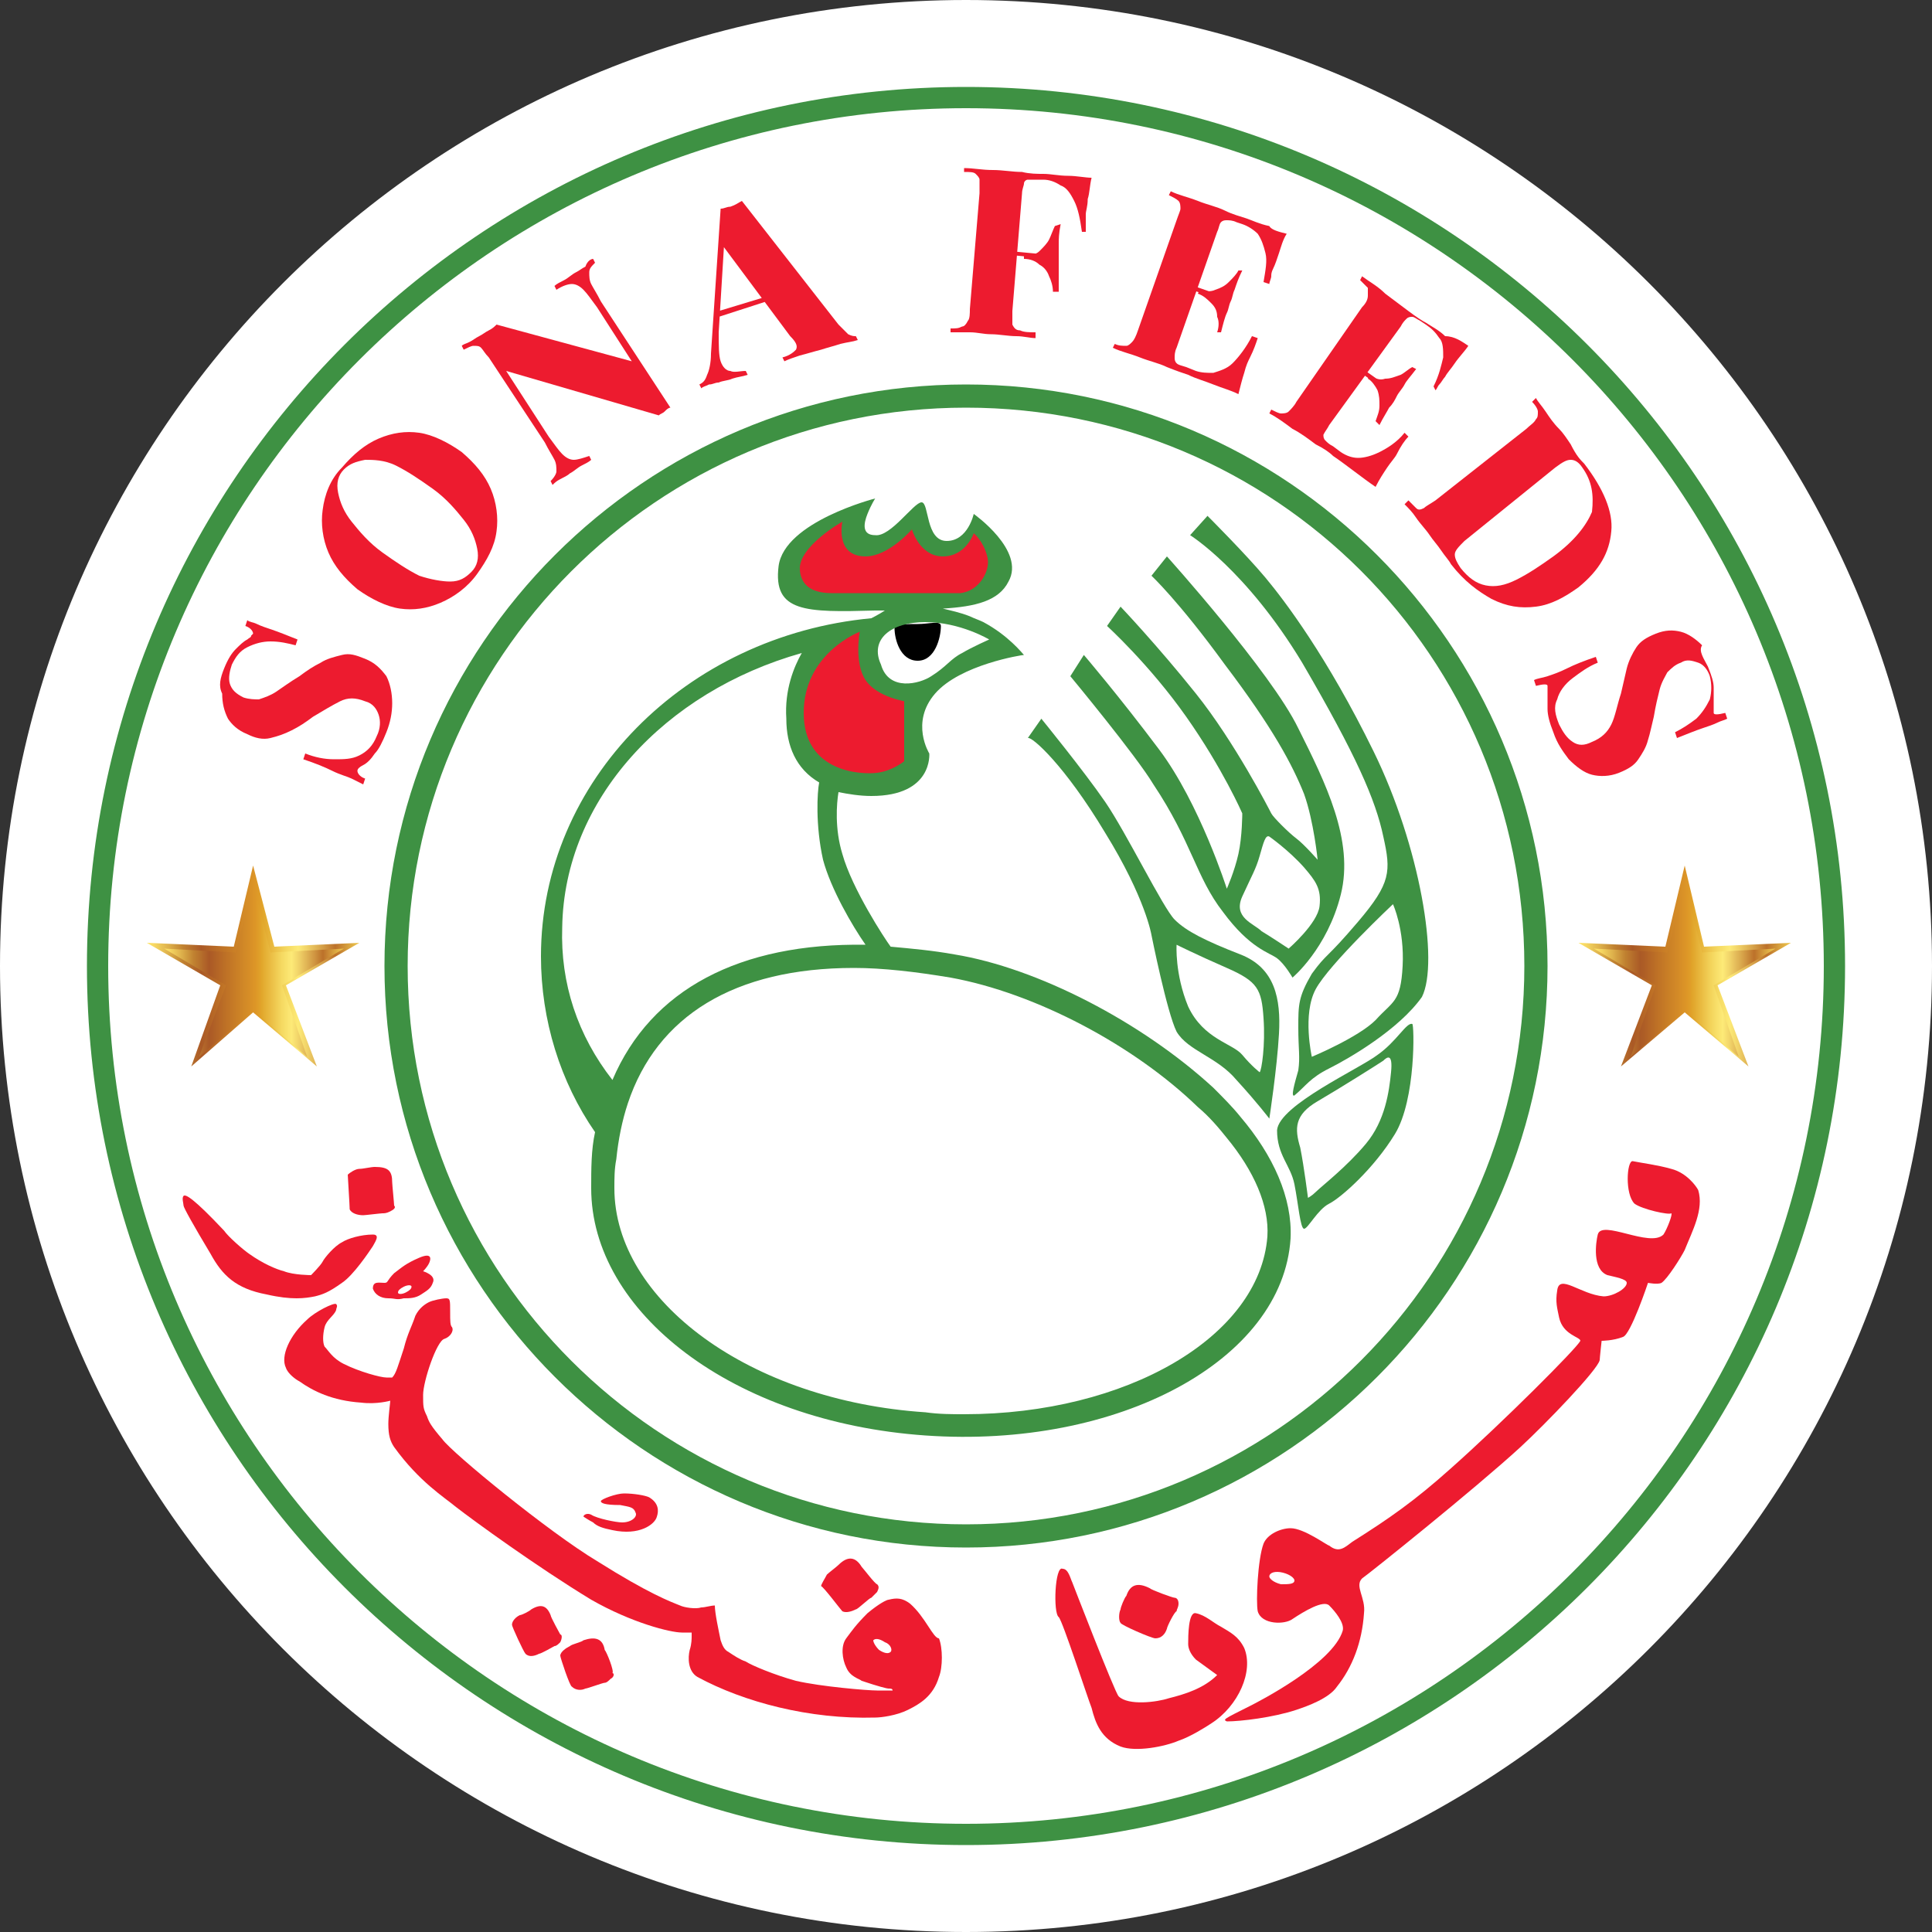 <svg xmlns="http://www.w3.org/2000/svg" xmlns:xlink="http://www.w3.org/1999/xlink" id="Layer_1" x="0px" y="0px" viewBox="0 0 100 100" style="enable-background:new 0 0 100 100;" xml:space="preserve"><rect x="0" y="0" width="100" height="100" fill="#333333" stroke="none"/><style type="text/css">	.st0{fill:#FFFFFF;}	.st1{fill:#3E9143;}	.st2{fill:#ED1B2F;}	.st3{fill:url(#SVGID_1_);}	.st4{fill:url(#SVGID_00000145779588212902071840000004993289668827342777_);}	.st5{fill:url(#SVGID_00000091724738829981342260000007981289350780125586_);}	.st6{fill:url(#SVGID_00000158026804589425371910000000939472894583103655_);}</style><g>	<path class="st0" d="M50,0C22.4,0,0,22.4,0,50s22.4,50,50,50s50-22.4,50-50S77.6,0,50,0"></path>	<g>		<path class="st1" d="M50,21.1c-16,0-28.9,13-28.9,28.9c0,16,13,28.9,28.9,28.9c16,0,28.9-13,28.9-28.9C78.9,34,66,21.1,50,21.1z    M50,80.1c-16.6,0-30.1-13.5-30.1-30.1c0-16.6,13.5-30.1,30.1-30.1S80.1,33.4,80.1,50C80.1,66.6,66.6,80.1,50,80.1z"></path>		<path class="st1" d="M50,5.6C25.5,5.6,5.6,25.5,5.6,50c0,24.5,19.9,44.4,44.4,44.4S94.4,74.5,94.4,50C94.4,25.5,74.5,5.6,50,5.6z    M50,95.5C24.9,95.5,4.5,75.1,4.5,50S24.9,4.5,50,4.5S95.5,24.9,95.5,50C95.5,75.1,75.1,95.5,50,95.5z"></path>		<g>			<path class="st2" d="M11.6,34.6c0.2-0.5,0.4-0.8,0.6-1c0.2-0.2,0.4-0.4,0.6-0.5c0.1-0.1,0.2-0.1,0.2-0.2c0,0,0.1-0.1,0.1-0.1    c0-0.1-0.1-0.3-0.4-0.4l0.1-0.3c0.1,0.1,0.3,0.1,0.5,0.2c0.2,0.1,0.5,0.2,0.8,0.3c0.3,0.1,0.8,0.3,1.3,0.5l-0.1,0.3    c-0.4-0.1-0.8-0.2-1.3-0.2c-0.4,0-0.8,0.1-1.2,0.3c-0.4,0.2-0.6,0.5-0.8,0.9c-0.1,0.3-0.2,0.7-0.1,1c0.1,0.3,0.3,0.5,0.7,0.7    c0.3,0.1,0.6,0.1,0.8,0.1c0.3-0.1,0.6-0.2,0.9-0.4c0.3-0.2,0.7-0.5,1.2-0.8c0.4-0.3,0.7-0.5,1.1-0.7c0.3-0.2,0.7-0.3,1.1-0.4    c0.4-0.1,0.7,0,1.2,0.2c0.5,0.2,0.8,0.5,1.1,0.9c0.2,0.4,0.3,0.9,0.3,1.4c0,0.5-0.1,1-0.3,1.5c-0.2,0.5-0.4,0.9-0.6,1.1    c-0.2,0.3-0.4,0.5-0.6,0.6c-0.2,0.1-0.3,0.2-0.3,0.3c0,0.1,0.1,0.3,0.4,0.4l-0.1,0.3c-0.2-0.1-0.4-0.2-0.6-0.3    c-0.2-0.1-0.6-0.2-1-0.4c-0.4-0.2-0.9-0.4-1.5-0.6l0.1-0.3c0.5,0.2,1,0.3,1.5,0.3c0.5,0,0.9,0,1.3-0.2c0.4-0.2,0.7-0.5,0.9-1    c0.2-0.4,0.2-0.8,0.1-1.1c-0.1-0.3-0.3-0.6-0.7-0.7c-0.5-0.2-0.9-0.2-1.3,0c-0.4,0.2-0.9,0.5-1.4,0.8c-0.4,0.3-0.7,0.5-1.1,0.7    c-0.4,0.2-0.7,0.3-1.1,0.4c-0.4,0.1-0.8,0-1.2-0.2c-0.5-0.2-0.8-0.5-1-0.8c-0.2-0.4-0.3-0.8-0.3-1.3    C11.3,35.5,11.4,35.1,11.6,34.6z"></path>			<path class="st2" d="M17.8,24.3c-0.3,0.3-0.4,0.7-0.3,1.2c0.1,0.5,0.3,1,0.7,1.5c0.4,0.5,0.9,1.1,1.6,1.6    c0.7,0.5,1.3,0.9,1.9,1.2c0.6,0.2,1.2,0.3,1.6,0.3c0.5,0,0.8-0.2,1.1-0.5c0.3-0.3,0.4-0.7,0.3-1.2c-0.1-0.5-0.3-1-0.7-1.5    c-0.4-0.5-0.9-1.1-1.6-1.6c-0.7-0.5-1.3-0.9-1.9-1.2s-1.2-0.3-1.6-0.3C18.4,23.9,18.1,24,17.8,24.3z M17.7,24.2    c0.6-0.7,1.2-1.2,1.9-1.5c0.7-0.3,1.4-0.4,2.1-0.3c0.7,0.1,1.5,0.5,2.2,1c0.7,0.6,1.2,1.2,1.5,1.9c0.3,0.7,0.4,1.5,0.3,2.2    c-0.1,0.8-0.5,1.5-1,2.2c-0.5,0.7-1.2,1.2-1.9,1.5c-0.7,0.3-1.4,0.4-2.1,0.3c-0.7-0.1-1.5-0.5-2.2-1c-0.7-0.6-1.2-1.2-1.5-1.9    c-0.3-0.7-0.4-1.5-0.3-2.2C16.8,25.6,17.1,24.8,17.7,24.2z"></path>			<path class="st2" d="M30.7,13.4l0.1,0.2c-0.2,0.2-0.3,0.3-0.3,0.5c0,0.2,0,0.4,0.1,0.6c0.1,0.2,0.3,0.5,0.5,0.9l3.6,5.5    c-0.1,0-0.2,0.1-0.3,0.2c-0.1,0.1-0.2,0.1-0.3,0.2l-7.9-2.3l2.2,3.4c0.3,0.4,0.5,0.7,0.7,0.9c0.2,0.2,0.4,0.3,0.6,0.3    c0.2,0,0.5-0.1,0.8-0.2l0.1,0.2c-0.1,0.1-0.3,0.2-0.5,0.3c-0.2,0.1-0.4,0.3-0.6,0.4c-0.1,0.1-0.3,0.2-0.5,0.3    c-0.2,0.1-0.3,0.2-0.4,0.3l-0.1-0.2c0.2-0.2,0.3-0.4,0.3-0.5c0-0.2,0-0.4-0.1-0.6c-0.1-0.2-0.3-0.5-0.5-0.9l-2.9-4.4    c-0.2-0.2-0.3-0.4-0.4-0.5c-0.1-0.1-0.2-0.1-0.4-0.1c-0.1,0-0.3,0.1-0.5,0.2l-0.1-0.2c0.1-0.1,0.2-0.1,0.4-0.2s0.3-0.2,0.5-0.3    c0.2-0.1,0.3-0.2,0.5-0.3c0.2-0.1,0.3-0.2,0.4-0.3l7,1.9l-1.8-2.8c-0.3-0.4-0.5-0.7-0.7-0.9c-0.2-0.2-0.4-0.3-0.6-0.3    c-0.2,0-0.5,0.1-0.8,0.3l-0.1-0.2c0.1-0.1,0.3-0.2,0.5-0.3c0.2-0.1,0.4-0.3,0.6-0.4c0.2-0.1,0.3-0.2,0.5-0.3    C30.4,13.5,30.6,13.4,30.7,13.4z"></path>			<path class="st2" d="M40.5,15.1l0.1,0.2l-3.4,1.1l0-0.3L40.5,15.1z M38.4,10.4l5,6.4c0.2,0.2,0.4,0.4,0.5,0.5    c0.2,0.1,0.3,0.1,0.4,0.1l0.1,0.2c-0.3,0.1-0.5,0.1-0.9,0.2c-0.3,0.1-0.7,0.2-1,0.3c-0.4,0.1-0.7,0.2-1.1,0.3    c-0.3,0.1-0.6,0.2-0.8,0.3l-0.1-0.2c0.4-0.1,0.6-0.3,0.7-0.4c0.1-0.2,0-0.4-0.3-0.7l-3.5-4.7l0.1-0.4l-0.3,4.9    c0,0.7,0,1.2,0.1,1.5c0.1,0.3,0.3,0.5,0.5,0.5c0.2,0.1,0.5,0,0.8,0l0.1,0.2c-0.3,0.1-0.5,0.1-0.8,0.2c-0.2,0.1-0.5,0.1-0.7,0.2    c-0.2,0-0.3,0.1-0.5,0.1c-0.2,0.1-0.3,0.1-0.4,0.2l-0.1-0.2c0.2-0.1,0.3-0.2,0.4-0.5c0.1-0.2,0.2-0.6,0.2-1.1l0.5-7.5    c0.2,0,0.3-0.1,0.5-0.1C38.1,10.6,38.2,10.5,38.4,10.4z"></path>			<path class="st2" d="M54.9,11.6c-0.1,0.5-0.1,0.8-0.1,1c0,0.2,0,0.5,0,0.7c0,0.2,0,0.4,0,0.7c0,0.2,0,0.6,0,1.1l-0.3,0    c0-0.3-0.1-0.6-0.2-0.8c-0.1-0.3-0.3-0.5-0.5-0.6c-0.2-0.2-0.5-0.3-0.8-0.3l0-0.2c0.3,0,0.6,0,0.8-0.2c0.2-0.2,0.4-0.4,0.5-0.6    c0.1-0.2,0.2-0.5,0.3-0.7L54.9,11.6z M54.4,13.2l0,0.2l-2.1-0.2l0-0.2L54.4,13.2z M56.5,9.2c-0.1,0.4-0.1,0.8-0.2,1.1    c0,0.4-0.1,0.6-0.1,0.8c0,0.2,0,0.3,0,0.5c0,0.2,0,0.3,0,0.4L56,12c-0.1-0.7-0.2-1.2-0.4-1.6c-0.2-0.4-0.4-0.7-0.7-0.8    c-0.3-0.2-0.6-0.3-0.9-0.3l-0.3,0c-0.2,0-0.4,0-0.5,0c-0.1,0-0.2,0.1-0.2,0.2c0,0.1-0.1,0.3-0.1,0.5l-0.5,6.1c0,0.3,0,0.6,0,0.7    c0.1,0.2,0.2,0.3,0.4,0.3c0.2,0.1,0.5,0.1,0.8,0.1l0,0.3c-0.3,0-0.6-0.1-1-0.1c-0.4,0-0.9-0.1-1.3-0.1c-0.4,0-0.7-0.1-1.1-0.1    s-0.7,0-1,0l0-0.2c0.3,0,0.4,0,0.6-0.1c0.1,0,0.2-0.1,0.3-0.3c0.1-0.1,0.1-0.4,0.1-0.6l0.5-6c0-0.3,0-0.5,0-0.7    c0-0.1-0.1-0.2-0.2-0.3c-0.1-0.1-0.3-0.1-0.6-0.1l0-0.2c0.5,0,0.9,0.1,1.5,0.1c0.5,0,1,0.1,1.5,0.1C53.3,9,53.7,9,54,9    c0.4,0,0.8,0.1,1.3,0.1C55.7,9.1,56.2,9.2,56.5,9.2z"></path>			<path class="st2" d="M64.3,14c-0.2,0.4-0.3,0.7-0.4,1c-0.1,0.2-0.1,0.4-0.2,0.6c-0.1,0.2-0.1,0.4-0.2,0.6c-0.1,0.2-0.2,0.6-0.3,1    L63,17.2c0.1-0.3,0.1-0.6,0-0.8c0-0.3-0.1-0.5-0.3-0.7c-0.2-0.2-0.4-0.4-0.7-0.5l0.1-0.2c0.3,0.1,0.6,0.1,0.8,0    c0.3-0.1,0.5-0.2,0.7-0.4c0.2-0.2,0.4-0.4,0.5-0.6L64.3,14z M63.5,15.4l-0.1,0.2l-2-0.7l0.1-0.2L63.5,15.4z M66.6,12.1    c-0.2,0.3-0.3,0.7-0.4,1c-0.1,0.3-0.2,0.6-0.3,0.8c-0.1,0.2-0.1,0.3-0.1,0.4c0,0.1-0.1,0.3-0.1,0.4l-0.3-0.1    c0.1-0.6,0.2-1.1,0.1-1.5c-0.1-0.4-0.2-0.7-0.4-1c-0.2-0.2-0.5-0.4-0.8-0.5l-0.3-0.1c-0.2-0.1-0.4-0.1-0.5-0.1    c-0.1,0-0.2,0-0.3,0.1c-0.1,0.1-0.1,0.3-0.2,0.5l-2.1,6c-0.1,0.2-0.1,0.4-0.1,0.5c0,0.1,0,0.2,0.1,0.3c0.1,0.1,0.2,0.1,0.5,0.2    l0.5,0.2c0.3,0.1,0.6,0.1,0.9,0.1c0.3-0.1,0.7-0.2,1-0.5c0.3-0.3,0.7-0.8,1-1.4l0.3,0.1c-0.1,0.3-0.2,0.6-0.4,1    c-0.1,0.2-0.2,0.4-0.3,0.8c-0.1,0.3-0.2,0.7-0.3,1.1c-0.4-0.2-0.8-0.3-1.3-0.5c-0.5-0.2-0.9-0.3-1.3-0.5    c-0.3-0.1-0.6-0.2-1.1-0.4c-0.4-0.2-0.9-0.3-1.4-0.5c-0.5-0.2-1-0.3-1.4-0.5l0.1-0.2c0.2,0.1,0.4,0.1,0.6,0.1    c0.1,0,0.2-0.1,0.3-0.2c0.1-0.1,0.2-0.3,0.3-0.6l2-5.7c0.1-0.3,0.2-0.5,0.2-0.6c0-0.1,0-0.3-0.1-0.4c-0.1-0.1-0.3-0.2-0.5-0.3    l0.1-0.2c0.4,0.2,0.9,0.3,1.4,0.5c0.5,0.2,1,0.3,1.4,0.5c0.4,0.2,0.8,0.3,1.1,0.4c0.3,0.1,0.7,0.3,1.2,0.4    C65.8,11.9,66.2,12,66.6,12.1z"></path>			<path class="st2" d="M73.3,19.1c-0.3,0.4-0.5,0.6-0.6,0.8c-0.1,0.2-0.3,0.4-0.4,0.6c-0.1,0.2-0.2,0.4-0.4,0.6    c-0.1,0.2-0.3,0.5-0.5,0.9l-0.2-0.2c0.1-0.3,0.2-0.5,0.2-0.8c0-0.3,0-0.5-0.1-0.8c-0.1-0.2-0.3-0.5-0.5-0.6l0.1-0.2    c0.3,0.2,0.5,0.3,0.8,0.2c0.3,0,0.5-0.1,0.8-0.2c0.2-0.1,0.4-0.3,0.6-0.4L73.3,19.1z M72.1,20.2L72,20.4l-1.7-1.2l0.1-0.2    L72.1,20.2z M76,17.9c-0.2,0.3-0.5,0.6-0.7,0.9c-0.2,0.3-0.4,0.5-0.5,0.7c-0.1,0.1-0.2,0.3-0.3,0.4c-0.1,0.1-0.1,0.2-0.2,0.3    L74.2,20c0.3-0.6,0.4-1.1,0.5-1.5c0-0.4,0-0.8-0.2-1c-0.2-0.3-0.4-0.5-0.7-0.7l-0.3-0.2c-0.2-0.1-0.3-0.2-0.4-0.2    c-0.1,0-0.2,0-0.3,0.1c-0.1,0.1-0.2,0.2-0.3,0.4L68.8,22c-0.1,0.2-0.2,0.3-0.3,0.5c0,0.1,0,0.2,0.1,0.3c0.1,0.1,0.2,0.2,0.4,0.3    l0.4,0.3c0.3,0.2,0.6,0.3,0.9,0.3c0.3,0,0.7-0.1,1.1-0.3c0.4-0.2,0.9-0.5,1.3-1l0.2,0.2c-0.2,0.2-0.4,0.5-0.6,0.9    c-0.1,0.2-0.3,0.4-0.5,0.7c-0.2,0.3-0.4,0.6-0.6,1c-0.3-0.2-0.7-0.5-1.1-0.8c-0.4-0.3-0.8-0.6-1.1-0.8c-0.2-0.2-0.5-0.4-0.9-0.6    c-0.4-0.3-0.8-0.6-1.2-0.8c-0.4-0.3-0.8-0.6-1.2-0.8l0.1-0.2c0.2,0.1,0.4,0.2,0.5,0.2c0.1,0,0.3,0,0.4-0.1    c0.1-0.1,0.3-0.3,0.4-0.5l3.4-4.9c0.2-0.2,0.3-0.4,0.3-0.6c0-0.1,0-0.3,0-0.4c-0.1-0.1-0.2-0.2-0.4-0.4l0.1-0.2    c0.4,0.3,0.8,0.5,1.2,0.9c0.4,0.3,0.8,0.6,1.2,0.9c0.4,0.3,0.7,0.5,0.9,0.6c0.3,0.2,0.7,0.4,1,0.7C75.3,17.4,75.7,17.7,76,17.9z"></path>			<path class="st2" d="M81.9,24.2c-0.2-0.3-0.4-0.4-0.6-0.4c-0.2,0-0.4,0.1-0.8,0.4l-4.7,3.8c-0.3,0.3-0.5,0.5-0.5,0.7    c0,0.2,0.1,0.4,0.3,0.7c0.4,0.5,0.8,0.8,1.3,0.9c0.5,0.1,1,0,1.6-0.3c0.6-0.3,1.2-0.7,1.9-1.2c1.1-0.8,1.7-1.6,2-2.3    C82.5,25.6,82.4,24.9,81.9,24.2z M82,24c1,1.3,1.5,2.5,1.4,3.5c-0.1,1.1-0.6,2-1.7,2.9c-0.7,0.5-1.4,0.9-2.2,1    c-0.8,0.1-1.5,0-2.3-0.4c-0.7-0.4-1.4-0.9-2.1-1.8c-0.1-0.2-0.3-0.4-0.5-0.7c-0.2-0.3-0.4-0.5-0.6-0.8c-0.2-0.3-0.5-0.6-0.7-0.9    c-0.2-0.3-0.4-0.5-0.6-0.7l0.2-0.2c0.2,0.2,0.3,0.3,0.4,0.4c0.1,0.1,0.2,0.1,0.4,0c0.1-0.1,0.3-0.2,0.6-0.4l4.7-3.7    c0.2-0.2,0.4-0.3,0.5-0.5c0.1-0.1,0.1-0.2,0.1-0.4c0-0.1-0.1-0.3-0.3-0.5l0.2-0.2c0.1,0.2,0.3,0.4,0.5,0.7    c0.2,0.3,0.4,0.6,0.7,0.9c0.2,0.2,0.4,0.5,0.6,0.8C81.6,23.6,81.8,23.8,82,24z"></path>			<path class="st2" d="M88.4,34.5c0.2,0.5,0.3,0.8,0.3,1.1c0,0.3,0,0.5,0,0.8c0,0.1,0,0.2,0,0.3c0,0.1,0,0.1,0,0.2    c0,0.1,0.2,0.1,0.6,0l0.1,0.3c-0.2,0.1-0.3,0.1-0.5,0.2c-0.2,0.1-0.5,0.2-0.8,0.3c-0.3,0.1-0.8,0.3-1.3,0.5l-0.1-0.3    c0.4-0.2,0.7-0.4,1.1-0.7c0.3-0.3,0.5-0.6,0.7-1c0.1-0.4,0.1-0.8,0-1.2c-0.1-0.3-0.3-0.6-0.6-0.7c-0.3-0.1-0.6-0.2-0.9,0    c-0.3,0.1-0.5,0.3-0.7,0.5c-0.1,0.2-0.3,0.5-0.4,0.9c-0.1,0.4-0.2,0.8-0.3,1.4c-0.1,0.4-0.2,0.9-0.3,1.2c-0.1,0.4-0.3,0.7-0.5,1    c-0.2,0.3-0.5,0.5-1,0.7c-0.5,0.2-1,0.2-1.4,0.1c-0.4-0.1-0.8-0.4-1.2-0.8c-0.3-0.4-0.6-0.8-0.8-1.4c-0.2-0.5-0.3-0.9-0.3-1.2    c0-0.3,0-0.6,0-0.8c0-0.2,0-0.4,0-0.4c0-0.1-0.2-0.1-0.6,0l-0.1-0.3c0.2-0.1,0.4-0.1,0.7-0.2c0.3-0.1,0.6-0.2,1-0.4    c0.4-0.2,0.9-0.4,1.5-0.6l0.1,0.3c-0.5,0.2-0.9,0.5-1.3,0.8c-0.4,0.3-0.7,0.7-0.8,1.1c-0.2,0.4-0.1,0.8,0.1,1.3    c0.2,0.4,0.4,0.7,0.7,0.9c0.3,0.2,0.6,0.2,1,0c0.5-0.2,0.8-0.5,1-0.9s0.3-1,0.5-1.6c0.1-0.4,0.2-0.9,0.3-1.3    c0.1-0.4,0.3-0.8,0.5-1.1c0.2-0.3,0.5-0.5,1-0.7c0.5-0.2,0.9-0.2,1.3-0.1c0.4,0.1,0.8,0.4,1.1,0.7C87.9,33.7,88.2,34.1,88.4,34.5    z"></path>		</g>		<path d="M48.7,32.4c0,0.6-0.3,1.8-1.2,1.8c-0.9,0-1.2-1.1-1.2-1.7c0-0.2,0.6-0.2,1.2-0.2S48.7,32.1,48.7,32.4z"></path>		<g>			<path class="st1" d="M62.8,56.3c-3.7-3.4-9.1-6.2-13.4-6.9c-1.1-0.2-2.2-0.3-3.3-0.4c-0.3-0.4-2-3-2.5-4.8    c-0.4-1.3-0.3-2.6-0.2-3.2c0.5,0.1,1.1,0.2,1.7,0.2c3.2,0,3-2.2,3-2.2s-1-1.6,0.3-3.1c1.3-1.5,4.5-2,4.6-2    c-0.1-0.1-0.8-1-2.1-1.7c-0.2-0.1-0.5-0.2-0.7-0.3c-0.5-0.2-1-0.3-1.4-0.4c1.7-0.1,2.9-0.4,3.4-1.4c0.9-1.6-1.8-3.5-1.8-3.5    s-0.3,1.4-1.4,1.4s-0.9-2-1.3-2c-0.4,0-1.6,1.8-2.4,1.7c-0.7,0-0.6-0.6-0.4-1.1c0.2-0.5,0.4-0.8,0.4-0.8s-4.7,1.2-5,3.5    c-0.3,2.4,1.4,2.4,5,2.3c0.2,0,0.4,0,0.5,0c-0.3,0.2-0.7,0.4-0.7,0.4c-9.6,0.9-17.1,8.4-17.1,17.5c0,3.3,1,6.5,2.8,9.1    c-0.2,0.9-0.2,1.9-0.2,2.9c0,6.4,7.3,12.1,17.3,12.8c10,0.7,18.5-3.9,18.9-10.2c0.1-2.1-0.9-4.3-2.6-6.3    C63.8,57.3,63.3,56.8,62.8,56.3z M47.9,32.2c1.8,0,3.3,0.9,3.3,0.9s-0.9,0.4-1.4,0.7c-0.6,0.3-0.8,0.7-1.6,1.2    c-0.6,0.4-2.2,0.8-2.6-0.6C45,33.1,46.1,32.2,47.9,32.2z M29.1,48c0.1-6.6,5.3-12.2,12.4-14.2c-0.4,0.7-0.9,1.9-0.8,3.4    c0,1.4,0.5,2.6,1.7,3.3c-0.1,0.5-0.2,2.2,0.2,4c0.4,1.5,1.5,3.4,2.2,4.4c-6.5-0.1-11.1,2.3-13.1,7C29.9,53.6,29,50.9,29.1,48z     M65.6,64c-0.4,5.2-7.3,9.2-15.7,9.2c-0.6,0-1.3,0-2-0.1c-9.1-0.6-16.1-5.8-16.1-11.6c0-0.5,0-1,0.1-1.5c0.1-1,0.3-2,0.6-2.9    c1.5-4.5,5.5-7,11.7-7c1.5,0,3.2,0.2,5,0.5c4.4,0.8,9.5,3.5,12.8,6.7c0.6,0.5,1.1,1.1,1.5,1.6C64.9,60.6,65.7,62.4,65.6,64z"></path>			<path class="st1" d="M63.3,47.2c1.4,1.9,2.4,2.1,2.8,2.4s0.8,1,0.8,1s1.8-1.5,2.5-4.3c0.7-2.8-0.8-5.8-2.2-8.6    c-1.4-2.9-6.8-8.9-6.8-8.9l-0.8,1c0,0,1.4,1.3,3.8,4.6c2.5,3.3,3.5,5.2,4.1,6.7c0.5,1.4,0.7,3.4,0.7,3.4s-0.7-0.8-1.1-1.1    c-0.4-0.3-1.2-1.1-1.3-1.3c-0.1-0.2-1.9-3.7-3.9-6.2s-3.9-4.5-3.9-4.5l-0.7,1c0,0,2.2,2,4.1,4.7c1.9,2.7,2.9,5,2.9,5    s0,1.2-0.2,2.1c-0.2,0.9-0.6,1.8-0.6,1.8s-1.4-4.4-3.5-7.2c-2.1-2.8-3.9-4.9-3.9-4.9l-0.7,1.1c0,0,3.4,4.1,4.3,5.6    C61.7,43.6,61.9,45.4,63.3,47.2z M64.3,46.4c0.5-1.1,0.7-1.4,0.9-2.1c0.2-0.7,0.3-1.1,0.5-1c0,0,1,0.7,1.8,1.6    c0.6,0.7,0.9,1.1,0.8,2c-0.1,0.9-1.6,2.2-1.6,2.2s-0.9-0.6-1.4-0.9C64.9,47.8,63.8,47.5,64.3,46.4z"></path>			<path class="st1" d="M57.2,43.1c2.1,3.4,2.4,5.3,2.4,5.3s0.8,4,1.3,5c0.6,1,2.1,1.3,3.1,2.5c1.1,1.2,1.7,2,1.7,2s0.4-2.6,0.5-4.4    c0.1-1.8-0.2-3.4-2-4.1c-1.8-0.7-2.8-1.2-3.4-1.8c-0.6-0.6-2.5-4.5-3.6-6.1c-1.1-1.6-3.3-4.3-3.3-4.3l-0.7,1    C53.4,38.1,55.1,39.6,57.2,43.1z M60.9,48.9c0,0,1,0.5,2.6,1.2c1.6,0.7,1.8,1.1,1.9,2.6c0.1,1.4-0.1,2.7-0.2,2.8    c0,0-0.4-0.3-0.9-0.9c-0.5-0.6-2-0.8-2.8-2.5C60.8,50.4,60.9,48.9,60.9,48.9z"></path>			<path class="st1" d="M71.1,38.9c-2.4-4.9-4.6-7.8-5.6-9c-1-1.2-3-3.2-3-3.2l-0.9,1c0,0,2.9,1.8,5.8,6.6c2.8,4.8,3.8,7.1,4.2,9    c0.4,1.8,0.4,2.4-1.3,4.4c-1.7,2-1.6,1.6-2.4,2.7c-0.7,1.2-0.7,1.6-0.7,2.8c0,1.1,0.1,1.5,0,2.2c-0.2,0.7-0.4,1.4-0.2,1.3    c0.6-0.5,0.8-0.9,1.8-1.4c1-0.5,3.6-2,4.8-3.7C74.5,49.8,73.5,43.8,71.1,38.9z M72.6,50c-0.1,1.9-0.5,1.8-1.4,2.8    c-0.9,0.9-3.3,1.9-3.3,1.9s-0.5-2.2,0.2-3.5c0.7-1.3,4-4.4,4-4.4S72.7,48.1,72.6,50z"></path>			<path class="st1" d="M71.3,54.6c-0.9,0.7-5.1,2.6-5.2,3.9c0,1.3,0.7,1.8,0.9,2.8c0.2,1,0.3,2.3,0.5,2.3c0.2,0,0.7-1,1.3-1.3    c0.6-0.3,2.3-1.8,3.4-3.6c1.1-1.8,1-5.7,0.9-5.7C72.8,52.9,72.3,53.9,71.3,54.6z M72,55.5c-0.1,1-0.3,2.5-1.3,3.7    c-1,1.2-2.3,2.2-2.6,2.5c-0.2,0.2-0.4,0.3-0.4,0.3s-0.2-1.6-0.4-2.6c-0.3-1-0.3-1.7,0.9-2.4c1.2-0.7,3.1-1.9,3.4-2.1    C71.8,54.7,72.1,54.5,72,55.5z"></path>		</g>		<g>			<path class="st2" d="M51.1,28.8c-0.2-0.8-0.7-1.2-0.7-1.2s-0.4,1.2-1.6,1.2c-1.2,0-1.6-1.4-1.6-1.4s-1.2,1.4-2.4,1.4    c-1.6,0-1.2-1.8-1.2-1.8s-2.3,1.3-2.2,2.5c0.1,1.3,1.5,1.2,1.9,1.2s5.4,0,6.4,0C50.7,30.6,51.3,29.5,51.1,28.8z"></path>			<path class="st2" d="M44.8,35.2c-0.6-0.9-0.3-2.5-0.3-2.5s-2.9,1.1-2.9,4.2s3,3.2,3.8,3.1c0.8-0.1,1.4-0.6,1.4-0.6v-3.1    C46.9,36.3,45.4,36.1,44.8,35.2z"></path>		</g>					<linearGradient id="SVGID_1_" gradientUnits="userSpaceOnUse" x1="-12536.873" y1="-6747.286" x2="-12343.298" y2="-6747.286" gradientTransform="matrix(5.665321e-02 0 0 -5.665321e-02 791.968 -332.255)">			<stop offset="0" style="stop-color:#FFE66B"></stop>			<stop offset="3.446085e-02" style="stop-color:#F6D762"></stop>			<stop offset="0.101" style="stop-color:#DDB04B"></stop>			<stop offset="0.169" style="stop-color:#C08130"></stop>			<stop offset="0.254" style="stop-color:#AA5926"></stop>			<stop offset="0.348" style="stop-color:#BE7126"></stop>			<stop offset="0.51" style="stop-color:#DD9627"></stop>			<stop offset="0.534" style="stop-color:#E09F29"></stop>			<stop offset="0.544" style="stop-color:#E1A52A"></stop>			<stop offset="0.658" style="stop-color:#F5D961"></stop>			<stop offset="0.712" style="stop-color:#FDEA77"></stop>			<stop offset="0.752" style="stop-color:#F1D369"></stop>			<stop offset="0.834" style="stop-color:#D29A44"></stop>			<stop offset="0.887" style="stop-color:#BC712A"></stop>			<stop offset="0.948" style="stop-color:#D8A23F"></stop>			<stop offset="1" style="stop-color:#EEC84F"></stop>		</linearGradient>		<polygon class="st3" points="88.9,51 90.5,55.2 87.2,52.4 83.9,55.2 85.5,51 81.7,48.8 86.2,49 87.2,44.8 88.2,49 92.7,48.8   "></polygon>					<linearGradient id="SVGID_00000054949998777646008800000007904837204528123818_" gradientUnits="userSpaceOnUse" x1="-12522.19" y1="-6751.079" x2="-12357.951" y2="-6751.079" gradientTransform="matrix(5.665321e-02 0 0 -5.665321e-02 791.968 -332.255)">			<stop offset="0" style="stop-color:#FFE66B"></stop>			<stop offset="3.446085e-02" style="stop-color:#F6D762"></stop>			<stop offset="0.101" style="stop-color:#DDB04B"></stop>			<stop offset="0.169" style="stop-color:#C08130"></stop>			<stop offset="0.254" style="stop-color:#AA5926"></stop>			<stop offset="0.348" style="stop-color:#BE7126"></stop>			<stop offset="0.51" style="stop-color:#DD9627"></stop>			<stop offset="0.534" style="stop-color:#E09F29"></stop>			<stop offset="0.544" style="stop-color:#E1A52A"></stop>			<stop offset="0.658" style="stop-color:#F5D961"></stop>			<stop offset="0.712" style="stop-color:#FDEA77"></stop>			<stop offset="0.752" style="stop-color:#F1D369"></stop>			<stop offset="0.834" style="stop-color:#D29A44"></stop>			<stop offset="0.887" style="stop-color:#BC712A"></stop>			<stop offset="0.948" style="stop-color:#D8A23F"></stop>			<stop offset="1" style="stop-color:#EEC84F"></stop>		</linearGradient>		<polygon style="fill:url(#SVGID_00000054949998777646008800000007904837204528123818_);" points="85.7,51 82.5,49.1 86.3,49.3    87.2,45.7 88.1,49.3 91.9,49.1 88.7,51 90,54.7 87.2,52.3 84.4,54.7   "></polygon>					<linearGradient id="SVGID_00000173879742120536900650000008501584236739600023_" gradientUnits="userSpaceOnUse" x1="-13844.573" y1="-6747.286" x2="-13650.998" y2="-6747.286" gradientTransform="matrix(5.665321e-02 0 0 -5.665321e-02 791.968 -332.255)">			<stop offset="0" style="stop-color:#FFE66B"></stop>			<stop offset="3.446085e-02" style="stop-color:#F6D762"></stop>			<stop offset="0.101" style="stop-color:#DDB04B"></stop>			<stop offset="0.169" style="stop-color:#C08130"></stop>			<stop offset="0.254" style="stop-color:#AA5926"></stop>			<stop offset="0.348" style="stop-color:#BE7126"></stop>			<stop offset="0.51" style="stop-color:#DD9627"></stop>			<stop offset="0.534" style="stop-color:#E09F29"></stop>			<stop offset="0.544" style="stop-color:#E1A52A"></stop>			<stop offset="0.658" style="stop-color:#F5D961"></stop>			<stop offset="0.712" style="stop-color:#FDEA77"></stop>			<stop offset="0.752" style="stop-color:#F1D369"></stop>			<stop offset="0.834" style="stop-color:#D29A44"></stop>			<stop offset="0.887" style="stop-color:#BC712A"></stop>			<stop offset="0.948" style="stop-color:#D8A23F"></stop>			<stop offset="1" style="stop-color:#EEC84F"></stop>		</linearGradient>		<polygon style="fill:url(#SVGID_00000173879742120536900650000008501584236739600023_);" points="14.8,51 16.4,55.2 13.1,52.4    9.9,55.2 11.4,51 7.6,48.8 12.1,49 13.1,44.8 14.2,49 18.6,48.8   "></polygon>					<linearGradient id="SVGID_00000111896132474883860560000001465677016116146317_" gradientUnits="userSpaceOnUse" x1="-13829.892" y1="-6751.079" x2="-13665.661" y2="-6751.079" gradientTransform="matrix(5.665321e-02 0 0 -5.665321e-02 791.968 -332.255)">			<stop offset="0" style="stop-color:#FFE66B"></stop>			<stop offset="3.446085e-02" style="stop-color:#F6D762"></stop>			<stop offset="0.101" style="stop-color:#DDB04B"></stop>			<stop offset="0.169" style="stop-color:#C08130"></stop>			<stop offset="0.254" style="stop-color:#AA5926"></stop>			<stop offset="0.348" style="stop-color:#BE7126"></stop>			<stop offset="0.51" style="stop-color:#DD9627"></stop>			<stop offset="0.534" style="stop-color:#E09F29"></stop>			<stop offset="0.544" style="stop-color:#E1A52A"></stop>			<stop offset="0.658" style="stop-color:#F5D961"></stop>			<stop offset="0.712" style="stop-color:#FDEA77"></stop>			<stop offset="0.752" style="stop-color:#F1D369"></stop>			<stop offset="0.834" style="stop-color:#D29A44"></stop>			<stop offset="0.887" style="stop-color:#BC712A"></stop>			<stop offset="0.948" style="stop-color:#D8A23F"></stop>			<stop offset="1" style="stop-color:#EEC84F"></stop>		</linearGradient>		<polygon style="fill:url(#SVGID_00000111896132474883860560000001465677016116146317_);" points="11.7,51 8.5,49.1 12.2,49.3    13.1,45.7 14,49.3 17.8,49.1 14.6,51 15.9,54.7 13.1,52.3 10.3,54.7   "></polygon>		<g>			<path class="st2" d="M64.4,85.3c-0.3-0.6-0.7-0.8-1.2-1.1c-0.4-0.2-0.8-0.6-1.3-0.7c-0.4-0.1-0.4,1.2-0.4,1.6    c0,0.2,0.1,0.5,0.4,0.8c0.4,0.3,0.7,0.5,1.1,0.8c-0.7,0.7-1.7,1-2.5,1.2c-0.6,0.2-2.1,0.4-2.6-0.1c-0.2-0.2-2.4-5.9-2.4-5.9    c-0.1-0.2-0.2-0.7-0.5-0.7c-0.4-0.2-0.5,2.3-0.2,2.5c0.2,0.2,1.5,4.2,1.7,4.7c0.2,0.8,0.5,1.6,1.5,2c0.8,0.3,2.3,0,3-0.3    c0.6-0.2,1.4-0.7,1.7-0.9C64.1,88.3,64.9,86.5,64.4,85.3z"></path>			<path class="st2" d="M59.8,84.8c0.3,0,0.5-0.2,0.6-0.5c0-0.1,0.4-0.9,0.5-0.9c0-0.1,0.1-0.2,0.1-0.4c0-0.2-0.1-0.3-0.2-0.3    c-0.1,0-1.2-0.4-1.3-0.5c-0.6-0.3-1-0.2-1.2,0.4c-0.1,0.1-0.3,0.6-0.3,0.7c-0.1,0.2-0.1,0.6,0,0.7C58,84.1,59.6,84.8,59.8,84.8z"></path>			<path class="st2" d="M87.9,61.6c-0.1-0.2-0.6-0.9-1.4-1.1c-0.7-0.2-1.5-0.3-2-0.4c-0.3,0-0.4,1.7,0.1,2.2    c0.4,0.3,1.8,0.6,1.9,0.5c0.1,0-0.2,0.8-0.4,1.1c-0.7,0.7-3.2-0.8-3.4,0c-0.1,0.4-0.3,1.8,0.5,2.1c0.4,0.1,1,0.2,1,0.4    c0,0.3-0.7,0.7-1.2,0.7c-1.2-0.1-2.3-1.2-2.4-0.3c-0.1,0.6,0,0.9,0.1,1.4c0.2,0.9,1.1,1,1.1,1.2c-0.2,0.4-4,4.2-6.7,6.6    c-1.9,1.7-3.2,2.6-5.1,3.8c-0.4,0.3-0.7,0.6-1.2,0.2c-0.1,0-1.3-0.9-2-0.9c-0.5,0-1.2,0.3-1.4,0.8c-0.3,0.8-0.4,3-0.3,3.5    c0.2,0.7,1.4,0.7,1.8,0.4c0.6-0.4,1.6-1,1.9-0.7c0.3,0.3,0.8,0.9,0.7,1.3c-0.5,1.7-4.4,3.7-4.8,3.9c-1.4,0.7-1.4,0.7-1.2,0.8    c0.7,0,2.4-0.2,3.6-0.6c0.6-0.2,1.7-0.6,2.1-1.2c0.8-1,1.3-2.3,1.4-3.8c0.1-0.8-0.5-1.4-0.1-1.8c0.3-0.2,5.8-4.6,8.2-6.8    c1.3-1.2,4-4,4.1-4.5c0-0.1,0.1-1,0.1-1s0.6,0,1.1-0.2c0.4-0.1,1.3-2.8,1.3-2.8s0.5,0.1,0.7,0c0.3-0.2,1-1.3,1.2-1.7    C87.6,63.7,88.2,62.6,87.9,61.6z M66.3,82c-0.4-0.1-0.6-0.3-0.6-0.4c0-0.2,0.3-0.3,0.7-0.2c0.4,0.1,0.6,0.3,0.6,0.4    C67,82,66.7,82,66.3,82z"></path>			<path class="st2" d="M43.6,83.4c0.2,0.1,0.5,0,0.7-0.1c0.1,0,0.7-0.6,0.8-0.6c0.1-0.1,0.2-0.2,0.3-0.3c0.1-0.2,0.1-0.3,0-0.4    c-0.1,0-0.7-0.8-0.8-0.9c-0.3-0.5-0.7-0.6-1.2-0.1c-0.1,0.1-0.5,0.4-0.6,0.5c-0.1,0.2-0.3,0.5-0.3,0.6    C42.6,82.1,43.5,83.3,43.6,83.4z"></path>			<path class="st2" d="M31.7,79.2c1.4,0.3,2.2-0.3,2.3-0.7c0.1-0.3,0.1-0.7-0.4-1c-0.2-0.1-0.8-0.2-1.3-0.2c-0.4,0-1.2,0.3-1.2,0.4    c0,0.1,0.2,0.2,1,0.2c0.5,0.1,0.7,0.1,0.8,0.4c0.1,0.2-0.2,0.5-0.7,0.5c-0.3,0-1.3-0.2-1.6-0.4c-0.2-0.1-0.4,0-0.4,0.1    c0,0,0.3,0.2,0.5,0.3C30.9,79,31.2,79.1,31.7,79.2z"></path>			<path class="st2" d="M16.3,67.1c0.4-0.1,0.7-0.2,1.4-0.7c0.6-0.4,1.4-1.6,1.6-1.9c0.1-0.2,0.4-0.6,0-0.6c-0.6,0-1.3,0.2-1.6,0.4    c-0.4,0.2-0.9,0.8-1,1c-0.1,0.2-0.6,0.7-0.6,0.7s-0.9,0-1.4-0.2c-0.4-0.1-1.1-0.4-1.8-0.9c-0.3-0.2-1.1-0.9-1.3-1.2    C10,62,9.6,61.8,9.5,61.9c-0.1,0.1,0,0.4,0,0.5c0,0.1,0.5,1,1.4,2.5c0.6,1.1,1.3,1.8,2.9,2.1C15.1,67.3,15.8,67.2,16.3,67.1z"></path>			<path class="st2" d="M31.3,85.4c-0.1-0.6-0.5-0.7-1.1-0.5c-0.1,0.1-0.6,0.2-0.7,0.3c-0.2,0.1-0.5,0.3-0.5,0.5    c0,0.1,0.5,1.6,0.6,1.6c0.2,0.2,0.5,0.2,0.7,0.1c0.1,0,0.9-0.3,1-0.3c0.1,0,0.2-0.1,0.3-0.2c0.2-0.1,0.2-0.3,0.1-0.3    C31.8,86.5,31.4,85.5,31.3,85.4z"></path>			<path class="st2" d="M47.1,83c-0.4-0.3-0.7-0.3-1.1-0.2c-0.1,0-0.5,0.2-1.1,0.7c-0.6,0.6-0.8,0.9-1.1,1.3c-0.3,0.4-0.2,1.1,0,1.5    c0.2,0.5,0.7,0.6,0.8,0.7c0.9,0.3,1.3,0.4,1.4,0.4c0.1,0,0.2,0,0.2,0.1c-0.1,0-0.4,0-0.8,0c-0.5,0-2.9-0.2-4.2-0.5    c-1.1-0.3-2.3-0.8-2.6-1c-0.3-0.1-0.6-0.3-0.9-0.5c-0.2-0.1-0.3-0.3-0.4-0.6c-0.1-0.5-0.3-1.4-0.3-1.8c-0.2,0-0.5,0.1-0.7,0.1    c-0.3,0.1-0.9,0-1.1-0.1c-0.5-0.2-1.6-0.6-4.3-2.3c-2.5-1.5-7.5-5.6-8-6.3c-0.6-0.7-0.7-0.9-0.8-1.2c-0.2-0.4-0.2-0.5-0.2-1.1    c0-0.7,0.7-2.8,1.1-2.9c0.3-0.1,0.5-0.4,0.4-0.6c-0.1-0.1-0.1-0.3-0.1-0.8c0-0.6,0-0.7-0.2-0.7c-0.2,0-0.7,0.1-0.9,0.2    c-0.2,0.1-0.5,0.3-0.7,0.7c-0.2,0.6-0.4,0.9-0.6,1.7c-0.3,0.9-0.4,1.3-0.6,1.5c0,0-0.1,0-0.3,0c-0.3,0-1.4-0.3-2.2-0.7    c-0.6-0.3-0.8-0.7-1-0.9c-0.1-0.2-0.1-0.6,0-1c0.1-0.4,0.5-0.6,0.6-0.9c0-0.1,0.1-0.2,0-0.3c-0.1-0.1-1.1,0.4-1.5,0.8    c-0.9,0.8-1.4,1.9-1.1,2.5c0.1,0.3,0.5,0.6,0.7,0.7c0.7,0.5,1.7,1,3.2,1.1c0.8,0.1,1.5-0.1,1.5-0.1c0,0.1-0.1,0.8-0.1,1.2    c0,0.6,0.1,0.9,0.3,1.2c1.3,1.8,2.6,2.6,3.2,3.1c0.9,0.7,4.2,3.1,7,4.8c2.1,1.2,4.1,1.7,4.7,1.7l0.5,0l0,0.2c0,0.1,0,0.4-0.1,0.7    c-0.1,0.4-0.1,1.1,0.4,1.4c2.4,1.3,5.8,2.2,9.2,2.1c0.3,0,1.1-0.1,1.7-0.4c0.6-0.3,1.3-0.7,1.6-1.7c0.2-0.5,0.2-1.5,0-2    C48.3,84.8,47.9,83.7,47.1,83z M46.1,85.5c-0.1,0.1-0.3,0.1-0.6-0.1c-0.2-0.2-0.3-0.4-0.3-0.5c0.1-0.1,0.3-0.1,0.6,0.1    C46.1,85.1,46.2,85.4,46.1,85.5z"></path>			<path class="st2" d="M29,84.6c0,0-0.5-0.9-0.5-1c-0.2-0.5-0.5-0.6-1-0.3c-0.1,0.1-0.5,0.3-0.6,0.3c-0.2,0.1-0.4,0.3-0.4,0.5    c0,0.1,0.6,1.4,0.7,1.5c0.2,0.2,0.5,0.1,0.7,0c0.1,0,0.8-0.4,0.8-0.4c0.1,0,0.2-0.1,0.3-0.2C29.1,84.8,29.1,84.6,29,84.6z"></path>			<path class="st2" d="M18.8,62.9c0.1,0,0.9-0.1,1-0.1c0.1,0,0.2,0,0.4-0.1c0.2-0.1,0.3-0.2,0.2-0.3c0-0.1-0.1-1.1-0.1-1.2    c0-0.6-0.2-0.8-0.9-0.8c-0.2,0-0.6,0.1-0.8,0.1c-0.2,0-0.5,0.2-0.6,0.3c0,0.1,0.1,1.6,0.1,1.8C18.2,62.8,18.5,62.9,18.8,62.9z"></path>			<path class="st2" d="M19.9,66.4c-0.3,0-0.6-0.1-0.6,0.3c0.1,0.3,0.4,0.5,0.8,0.5c0.4,0,0.4,0.1,0.8,0c0.3,0,0.6,0,0.9-0.2    c0.3-0.2,0.5-0.3,0.6-0.6c0.2-0.4-0.5-0.6-0.5-0.6s0.2-0.2,0.3-0.4c0.1-0.2,0.2-0.6-0.5-0.3c-0.7,0.3-0.9,0.5-1.3,0.8    C20,66.3,20.1,66.4,19.9,66.4z M20.9,66.6c0.2-0.1,0.4-0.1,0.4,0c0,0.1-0.1,0.2-0.3,0.3c-0.2,0.1-0.4,0.1-0.4,0    C20.6,66.8,20.7,66.7,20.9,66.6z"></path>		</g>	</g></g></svg>